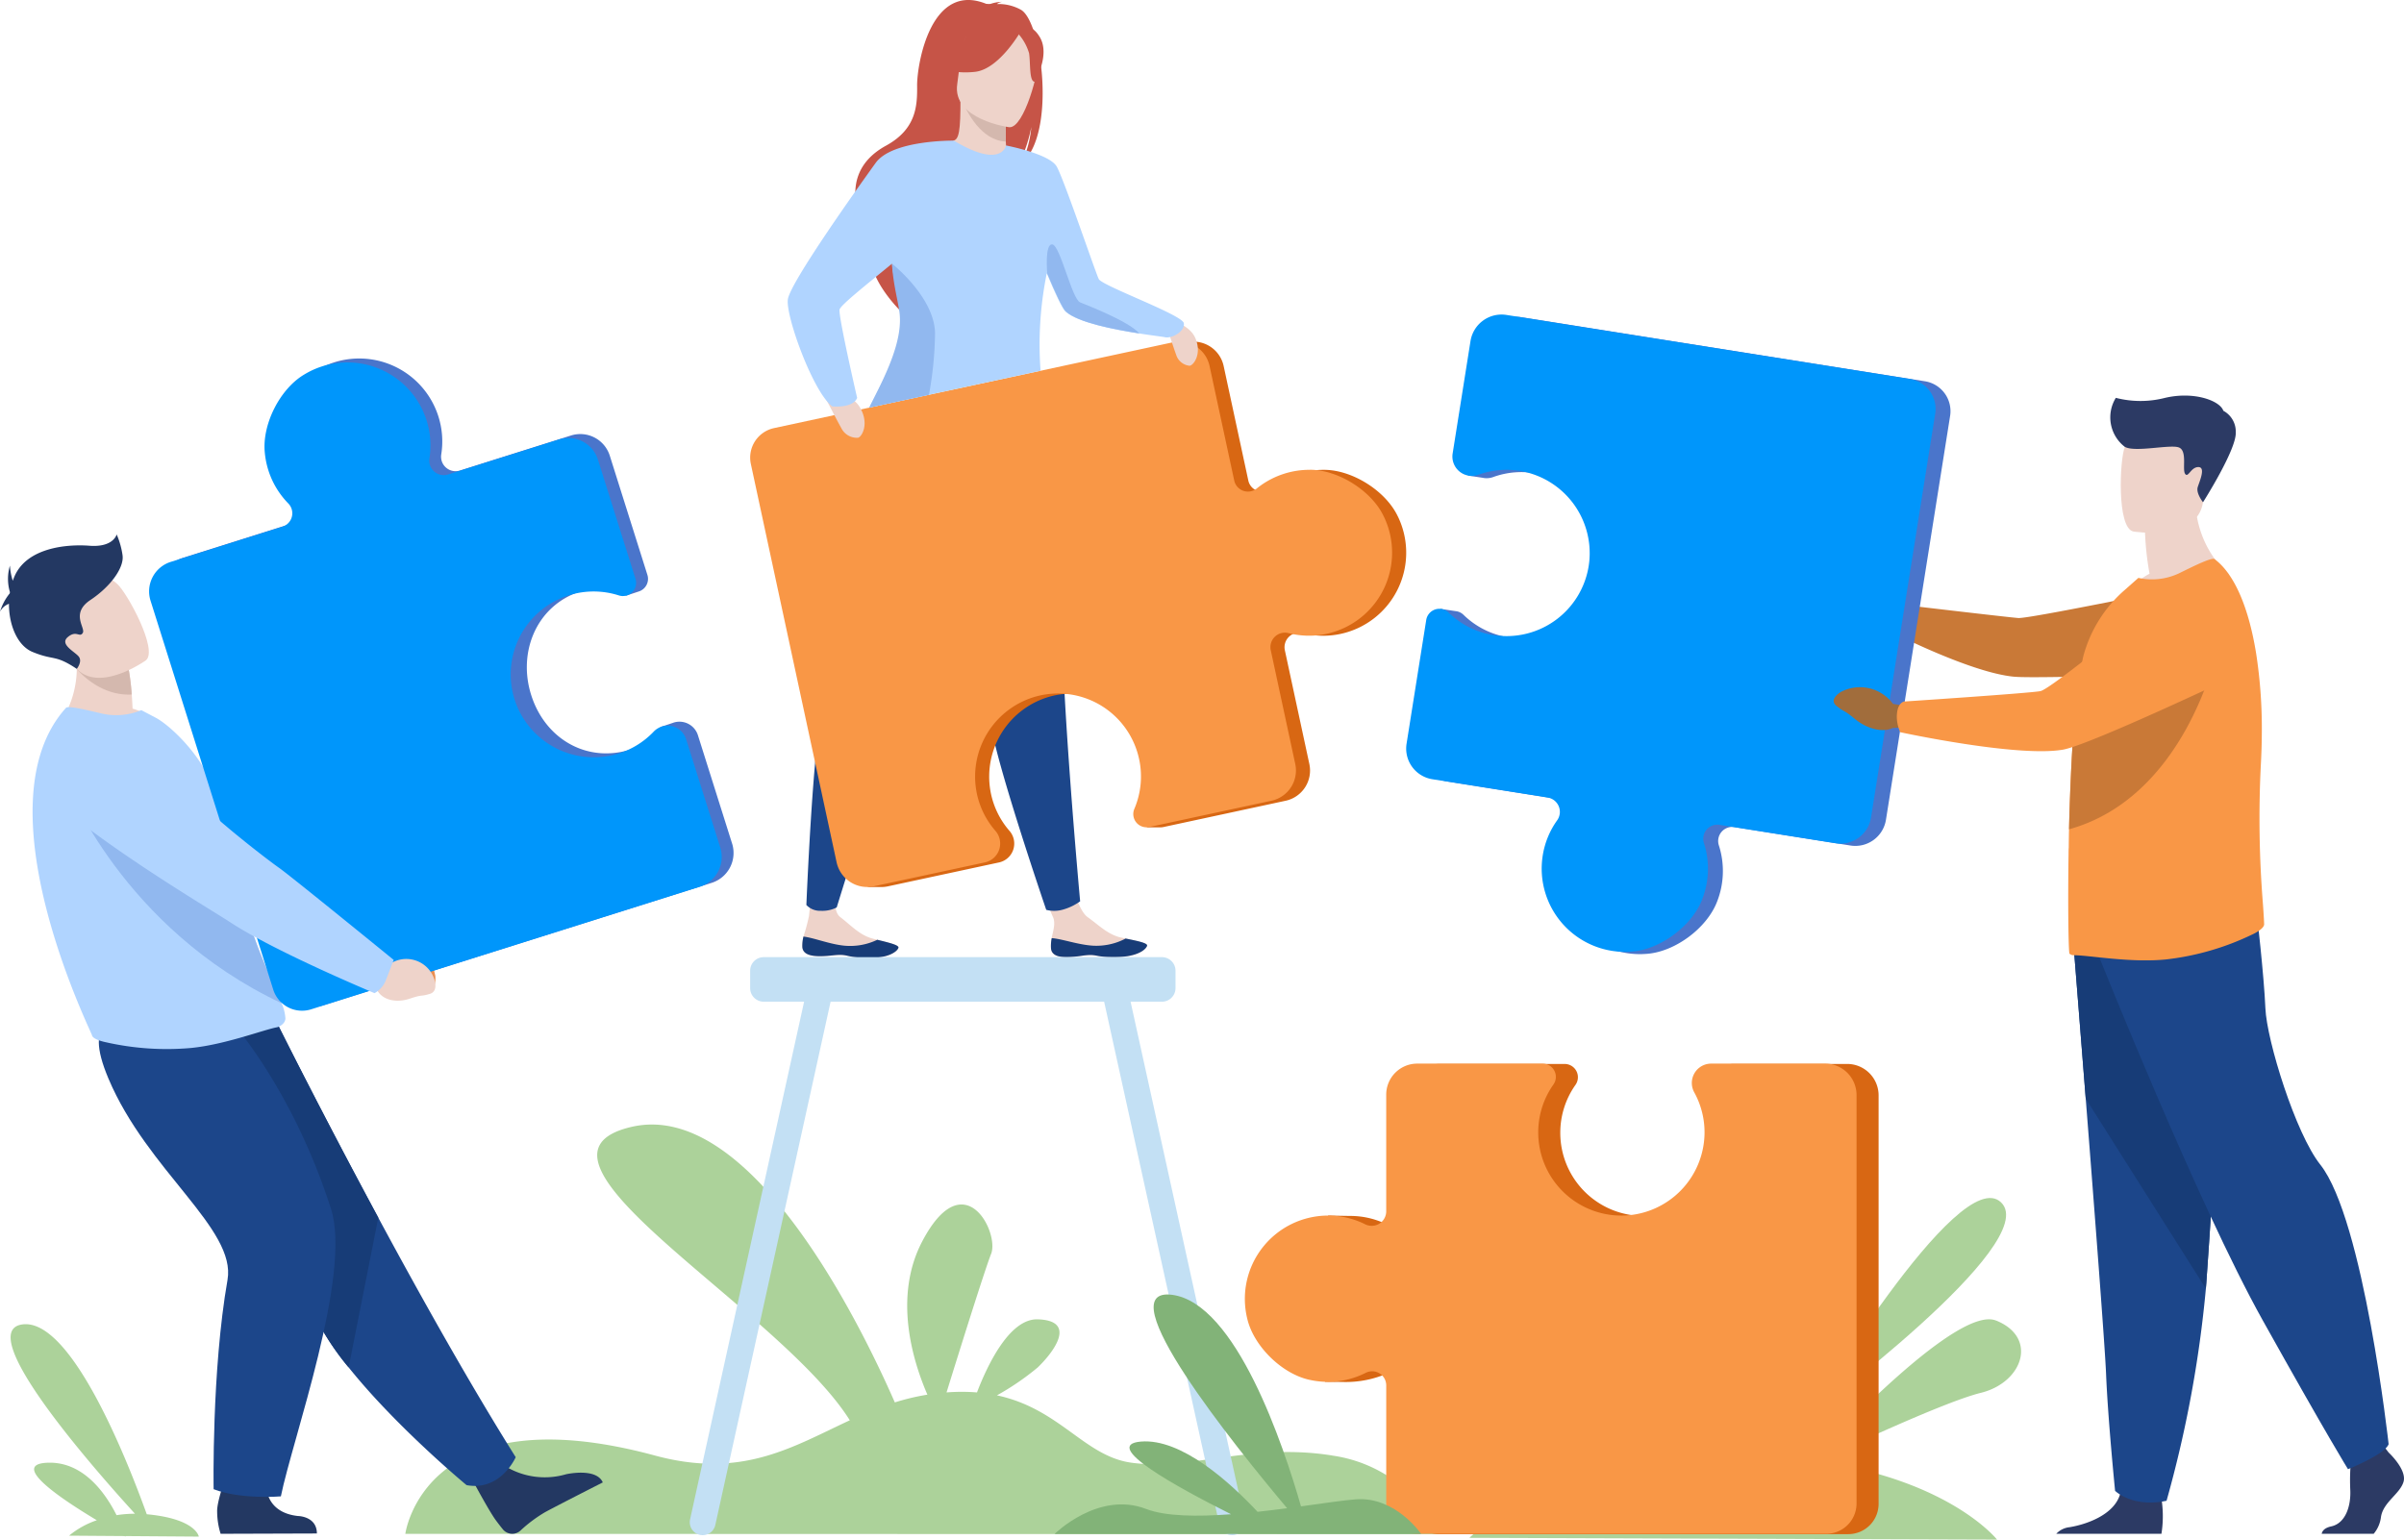 <svg xmlns="http://www.w3.org/2000/svg" width="406.851" height="260.654" viewBox="0 0 406.851 260.654">
  <g id="our_services_banner_image" transform="translate(-385.99 2001.48)">
    <g id="g10" transform="translate(385.99 -2001.48)">
      <path id="path16" d="M1294.288-661.083c-13.709-2.208-24.059,2.6-34.011,1.214-7.937-1.1-12.073-9.129-22.739-11.4a44.423,44.423,0,0,0,6.905-4.728c2.745-2.644,6.686-7.931,0-8.14-4.811-.15-8.559,7.864-10.283,12.373a32.775,32.775,0,0,0-5.152,0c2.2-7.1,6.5-20.829,7.546-23.467,1.427-3.591-4.574-15.56-11.647-2.127-4.963,9.421-1.594,20.31.862,25.973a39.3,39.3,0,0,0-5.514,1.31c-5.845-13.338-24.442-51.361-44.6-46.636-21.978,5.15,25.107,30.713,36.981,49.665-9.7,4.5-18.224,9.958-32.959,5.971-39.156-10.6-42.262,13.251-42.262,13.251l174.984.059a23.688,23.688,0,0,0-18.11-13.31" transform="translate(-1068.816 907.491)" fill="#acd29a"/>
      <path id="path18" d="M1843.546-983.4c.178,1.683,2.563,1.622,5.255,1.218s2,.3,5.784.231,5.05-1.366,5.214-1.914c.148-.485-1.689-.829-3.655-1.239-.247-.051-.495-.105-.744-.158-2.216-.487-3.728-2.084-5.656-3.458-1.829-1.3-3.059-7.269-3.059-7.269l-5.383-.032s1.691,5.4,2.573,7.273c.517,1.1-.034,2.521-.209,3.584a6.594,6.594,0,0,0-.12,1.764" transform="translate(-1665.675 1143.983)" fill="#eed3ca"/>
      <path id="path20" d="M1861.2-921.642c2.693-.4,2,.3,5.784.231s5.05-1.366,5.214-1.914c.148-.484-1.689-.829-3.656-1.239l-.022.036a10.616,10.616,0,0,1-5.521,1.18c-2.548-.17-5.176-1.145-6.936-1.277a6.585,6.585,0,0,0-.12,1.764c.178,1.683,2.563,1.622,5.255,1.218" transform="translate(-1678.069 1083.442)" fill="#173c77"/>
      <path id="path22" d="M1579.229-993.208c.118,1.689,2.5,1.719,5.206,1.417s1.985.379,5.772.448,5.1-1.176,5.283-1.715c.164-.481-1.656-.892-3.607-1.377-.246-.059-.491-.124-.736-.187-2.2-.57-3.649-2.222-5.524-3.668-1.776-1.37-.314-7.053-.314-7.053l-4.085-1.929s-.562,5.857-.866,8.819a34.32,34.32,0,0,1-.941,3.488,6.624,6.624,0,0,0-.189,1.756" transform="translate(-1443.444 1153.521)" fill="#eed3ca"/>
      <path id="path24" d="M1584.436-923.158c2.706-.3,1.985.379,5.772.448s5.1-1.176,5.283-1.715c.164-.48-1.656-.892-3.607-1.377l-.022.036a10.614,10.614,0,0,1-5.563.969c-2.54-.266-5.129-1.338-6.881-1.535a6.624,6.624,0,0,0-.188,1.756c.118,1.689,2.5,1.719,5.206,1.417" transform="translate(-1443.444 1084.889)" fill="#173c77"/>
      <path id="path26" d="M1592.273-1483.254s-1.131,5.478-2.265,33.261a89.638,89.638,0,0,0-3.627,11.434c-1.525,6.29-2.6,32.536-2.6,32.536a3.173,3.173,0,0,0,2.453.987,5.344,5.344,0,0,0,2.68-.57s10.6-34.375,15.755-47.721,8.182-32.4,8.182-32.4l-20.58,2.475" transform="translate(-1447.312 1559.229)" fill="#1c468a"/>
      <path id="path28" d="M1723.449-1506.709s.835,5.531,9.391,31.988a89.625,89.625,0,0,0,.557,11.982c.748,6.429,9.409,31.74,9.409,31.74a5.318,5.318,0,0,0,2.875-.056,9.1,9.1,0,0,0,2.863-1.388s-3.321-36.177-3.1-50.484-3.544-33.23-3.544-33.23l-18.449,9.448" transform="translate(-1565.742 1585.029)" fill="#1c468a"/>
      <path id="path30" d="M1666.341-1967.41a7.761,7.761,0,0,0-4.152-1.012,1.975,1.975,0,0,1,.906-.375,6.472,6.472,0,0,0-2.35.489c-9.786-4.345-12.091,10.271-12.051,13.695s-.134,7.355-5.269,10.167c-10.1,5.535-2.358,16.464-2.358,16.464-1.819,5.219,4.914,11.611,4.914,11.611-.116-2.772,12.606-20.426,19.465-24.454,1.735-2.3,2.52-6.473,2.579-6.8a18.211,18.211,0,0,1-1.671,6.189c5.881-4.894,3.54-23.71-.014-25.971" transform="translate(-1493.482 1969.108)" fill="#c65447"/>
      <path id="path32" d="M1756.591-1850.432c.034.016-3.207,1.7-5.648,1.034-2.3-.627-3.8-3.6-3.763-3.609.971-.193,1.253-1.529,1.23-7.268l.44.087,7.122,1.411.266.051s-.168,2.325-.174,4.517c0,.462.006.918.022,1.346.049,1.271.191,2.283.5,2.431" transform="translate(-1585.864 1876.824)" fill="#eed3ca"/>
      <path id="path34" d="M1764.286-1851.813c0,.462.006.918.022,1.346-4.142-.166-6.53-4.9-7.432-6.982l7.319,1.068.266.051s-.168,2.326-.175,4.517" transform="translate(-1594.086 1874.427)" fill="#d4b8ae"/>
      <path id="path36" d="M1737.819-1949.641a21.687,21.687,0,0,1-2.686-6.35c-.373-2.09.691-9.835,8.476-8.72a10.572,10.572,0,0,1,4.385,1.659c1.691,1.141,4.13,3.6,1.4,10.364l-.708,2.283-10.869.765" transform="translate(-1575.595 1965.472)" fill="#c65447"/>
      <path id="path38" d="M1760.186-1922.519s-9.7-1.281-8.807-7.309.239-10.253,6.469-9.689,7.09,3.041,7.282,5.125-2.4,12.051-4.945,11.872" transform="translate(-1589.376 1944.058)" fill="#eed3ca"/>
      <path id="path40" d="M1746.726-1945.017s-3.7,6.676-7.923,7.114-5.821-.912-5.821-.912a11.632,11.632,0,0,0,4.778-6.238s7.469-3.625,8.965.036" transform="translate(-1573.826 1950.068)" fill="#c65447"/>
      <path id="path42" d="M1818.489-1937.856a8.636,8.636,0,0,1,2,3.479c.254,1.608,0,4.8.937,4.829,0,0,2.711-4.509.874-7.562-1.948-3.236-3.807-.746-3.807-.746" transform="translate(-1646.33 1943.384)" fill="#c65447"/>
      <path id="path44" d="M1644.112-1559.2c-2.035-4.308-7.692-7.874-12.456-7.876a14.158,14.158,0,0,0-9.026,3.157,2.375,2.375,0,0,1-3.817-1.35l-4.172-19.38a5.234,5.234,0,0,0-6.218-4.016l-67.493,14.526a5.114,5.114,0,0,0-3.923,6.076l14.51,67.42a5.309,5.309,0,0,0,3.582,3.942l-.886.251h2.621l.02,0a5.365,5.365,0,0,0,.971-.116l1.468-.316h0l17.324-3.728a3.27,3.27,0,0,0,1.784-5.339,13.959,13.959,0,0,1-3.2-6.6,14.075,14.075,0,0,1,10.1-16.16,14.037,14.037,0,0,1,17.413,10.589,13.98,13.98,0,0,1-.8,8.444,2.233,2.233,0,0,0,.657,2.631l-1.009.493h2.342a2.291,2.291,0,0,0,.539-.051l20.683-4.451a5.237,5.237,0,0,0,4.018-6.221l-4.146-19.26a2.453,2.453,0,0,1,3.009-2.891,13.968,13.968,0,0,0,6.433.122,14.06,14.06,0,0,0,9.675-19.9" transform="translate(-1407.55 1646.616)" fill="#d86713"/>
      <path id="path46" d="M1615.984-1567.079a14.158,14.158,0,0,0-9.026,3.157,2.376,2.376,0,0,1-3.818-1.35l-4.17-19.38a5.234,5.234,0,0,0-6.218-4.016l-67.493,14.526a5.113,5.113,0,0,0-3.923,6.076l14.51,67.42a5.308,5.308,0,0,0,6.307,4.073l18.792-4.044a3.269,3.269,0,0,0,1.784-5.339,14,14,0,0,1-3.2-6.6,14.076,14.076,0,0,1,10.1-16.16,14.034,14.034,0,0,1,17.411,10.589,13.964,13.964,0,0,1-.8,8.444,2.24,2.24,0,0,0,2.53,3.072l20.683-4.451a5.237,5.237,0,0,0,4.016-6.221l-4.144-19.26a2.451,2.451,0,0,1,3.007-2.891,13.976,13.976,0,0,0,6.435.122,14.059,14.059,0,0,0,9.673-19.9c-2.036-4.308-7.69-7.874-12.456-7.876" transform="translate(-1394.262 1646.616)" fill="#f99746"/>
      <path id="path48" d="M1982.035-1614.583s4.211.689,5.314,3.426-.438,4.592-1.03,4.586a2.643,2.643,0,0,1-2.26-1.865c-.533-1.419-2.023-6.147-2.023-6.147" transform="translate(-1785.009 1668.489)" fill="#eed3ca"/>
      <path id="path50" d="M1600.876-1534.25s4.726-.006,6.427,2.788.351,5.1-.3,5.2a2.933,2.933,0,0,1-2.808-1.63c-.837-1.456-3.321-6.356-3.321-6.356" transform="translate(-1461.807 1600.371)" fill="#eed3ca"/>
      <path id="path52" d="M1626.835-1779.3c-.418-.089-2.25-.3-4.58-.671-4.292-.673-10.273-1.859-12.28-3.71-.543-.5-1.81-3.268-3.126-6.439a60.178,60.178,0,0,0-1.052,16.5l-29,6.24c2.486-5.026,6.335-11.26,5.614-16.3-.268-1.869-1.293-4.436-1.677-7.319-.031-.248-.059-.5-.081-.748-4.067,3.349-8.764,7.043-8.878,7.781-.187,1.239,2.98,14.948,2.98,14.948-.787,1.81-4.2,1.429-4.2,1.429-3.2-2.285-7.907-15.236-7.53-18.1s12.047-19.219,14.871-23.126c2.79-3.862,12.975-3.765,13.22-3.763h.006c8.1,4.864,8.829.821,8.829.821s7.309,1.389,8.564,3.548,6.765,18.53,7.155,19.106c.815,1.206,14.129,6.029,14.368,7.426s-2.007,2.636-3.2,2.382" transform="translate(-1429.692 1836.385)" fill="#b0d4ff"/>
      <path id="path54" d="M1663.84-1653.35l-10.11,2.165c2.518-5.014,5.827-11.256,5.1-16.27-.27-1.871-.878-4.085-1.17-6.982-.028-.278-.077-1.119-.077-1.119s7.161,5.636,7.286,11.734a60.716,60.716,0,0,1-1.032,10.471" transform="translate(-1506.623 1720.192)" fill="#91b8ef"/>
      <path id="path56" d="M1867.043-1681.929c-4.343-.673-10.4-1.859-12.43-3.71-.549-.5-1.833-3.272-3.165-6.447,0,0-.466-5.1.868-4.912s3.3,9.24,4.7,9.813c1.253.513,8.182,3.173,10.029,5.257" transform="translate(-1674.212 1738.378)" fill="#91b8ef"/>
      <path id="path58" d="M3284.239-354.66c-.612,2.064-3.439,3.438-3.82,5.96a5.464,5.464,0,0,1-1.229,2.842h-8.8c.089-.485.474-1.006,1.618-1.255,2.445-.535,3.365-3.5,3.215-6.248a35.694,35.694,0,0,1,.022-3.6c.077-1.575.207-2.812.207-2.812l5.194-1.223.546.7.523.675s3.132,2.9,2.522,4.963" transform="translate(-2877.467 605.518)" fill="#2c3a64"/>
      <path id="path60" d="M2992.715-308.306h-17.8a3.572,3.572,0,0,1,2.244-1.117c2.739-.444,7.483-2.033,8.541-5.537.035-.112.065-.227.091-.345.839-3.743,6.952,1.147,6.952,1.147s.018.15.047.4a19.088,19.088,0,0,1-.073,5.448" transform="translate(-2626.916 567.967)" fill="#2c3a64"/>
      <path id="path62" d="M2994.459-922.581s.927,11.58,2.019,25.5c1.482,18.909,3.264,42.137,3.44,46.536.306,7.641,1.529,19.862,1.529,19.862s2.9,2.9,8.709,1.681a200.109,200.109,0,0,0,6.654-35.907q.033-.456.069-.912c1.375-18.794,3.511-58.364,3.511-58.364l-25.932,1.6" transform="translate(-2643.49 1083.069)" fill="#1c468a"/>
      <path id="path64" d="M2994.459-922.581s.927,11.58,2.019,25.5l20.333,32.172q.033-.456.069-.912c1.375-18.794,3.512-58.364,3.512-58.364l-25.932,1.6" transform="translate(-2643.491 1083.069)" fill="#173c77"/>
      <path id="path66" d="M3022.326-946.772s16.729,41.94,27.73,61.648,14.438,25.21,14.438,25.21,6.3-2.522,6.875-4.241c0,0-4.207-38.05-11.572-47.325-4.165-5.241-9.054-20.969-9.284-26.469s-1.488-16.386-1.488-16.386l-26.7,7.563" transform="translate(-2667.12 1108.635)" fill="#1c468a"/>
      <path id="path68" d="M3054.13-1407.508a49.3,49.3,0,0,1-.769-7l8.489-6.84c-.314,9.405,5.713,13.929,5.713,13.929s-11.312,5.568-17.851,3.506a15.654,15.654,0,0,1,4.418-3.6" transform="translate(-2690.342 1504.633)" fill="#eed3ca"/>
      <path id="path70" d="M3048.822-1477.006s10.8,1.794,11.813-4.947,3.09-11.051-3.763-12.482-8.58.941-9.466,3.108-1.366,13.683,1.416,14.321" transform="translate(-2687.801 1566.979)" fill="#eed3ca"/>
      <path id="path72" d="M2748.966-1307.648l-2.3-1.423a5.812,5.812,0,0,0-7.763-1.6s-1.938,1.236-.638,2.272.952.45,2.755,1.95,4.135,2.035,5.642,1.209l1.93-.183.373-2.222" transform="translate(-2425.872 1411.521)" fill="#a16d3c"/>
      <path id="path74" d="M2791.8-1308.571c.592-1.853.874-2.016.874-2.016s18.591,2.2,20.345,2.326,26.094-4.885,26.094-4.885l11.493,13.957s-33.888,1.278-38.321.862c-7.329-.687-20.621-7.51-20.621-7.51a5.413,5.413,0,0,1,.136-2.734" transform="translate(-2471.437 1412.887)" fill="#c97937"/>
      <path id="path76" d="M3021.432-1285.024c.032.72-1.452,1.511-2.1,1.8a45.131,45.131,0,0,1-14.479,4.178c-6.058.623-13.217-.74-15.672-.707a1.051,1.051,0,0,1-.687-.261c-.164-.132-.3-7.531-.164-16.861,0-.36,0-.754.032-1.115v-.13c.01-.972.024-1.959.047-2.956.061-2.727.162-5.526.282-8.308.176-4.1.42-8.131.758-11.7a67.83,67.83,0,0,1,1.369-9.25,22.577,22.577,0,0,1,7.072-11.3l2.258-2a10.714,10.714,0,0,0,7.039-.852c2.587-1.277,5.4-2.652,5.859-2.326,3.491,2.61,5.841,8.532,7.045,16.059a82.956,82.956,0,0,1,.947,13.279c-.006,1.808-.062,3.643-.166,5.5a180.732,180.732,0,0,0,.357,23.569c.1,1.44.178,2.586.2,3.375" transform="translate(-2638.25 1441.467)" fill="#f99746"/>
      <path id="path78" d="M2353.213-1605.48l-68.29-10.846a5.325,5.325,0,0,0-6.094,4.422l-3.023,19.035a22.365,22.365,0,0,0,.085,3.359l2.461.367a3.287,3.287,0,0,0,.426.063h0a3.265,3.265,0,0,0,1.374-.187,14,14,0,0,1,7.323-.6,14.113,14.113,0,0,1,11.453,15.295,14.073,14.073,0,0,1-16.2,12.446,14,14,0,0,1-7.6-3.808,2.22,2.22,0,0,0-1.332-.629h0l-2.577-.387L2268-1543.734a5.25,5.25,0,0,0,4.363,6.008l19.507,3.1a2.457,2.457,0,0,1,1.614,3.859,14.034,14.034,0,0,0-2.443,5.972,14.094,14.094,0,0,0,15.1,16.247c4.767-.341,10.149-4.338,11.877-8.793a14.191,14.191,0,0,0,.316-9.582,2.383,2.383,0,0,1,2.646-3.08l19.629,3.117a5.248,5.248,0,0,0,6.007-4.359l10.857-68.366a5.126,5.126,0,0,0-4.26-5.867" transform="translate(-2027.438 1670.025)" fill="#4a75cb"/>
      <path id="path80" d="M3014.041-1242.246s-5.235,24.429-24.888,29.871c.061-2.727.162-5.526.282-8.308.176-4.1.42-8.131.758-11.7a6.764,6.764,0,0,1,.981-.421c6.668-2.2,22.867-9.44,22.867-9.44" transform="translate(-2638.991 1352.768)" fill="#c97937"/>
      <path id="path82" d="M2301.415-1519.849a14.192,14.192,0,0,0,.318-9.582,2.382,2.382,0,0,1,2.646-3.08l19.629,3.118a5.247,5.247,0,0,0,6.005-4.36l10.859-68.367a5.128,5.128,0,0,0-4.26-5.867l-68.292-10.846a5.324,5.324,0,0,0-6.092,4.422l-3.023,19.035a3.279,3.279,0,0,0,4.347,3.6,14.013,14.013,0,0,1,7.323-.6,14.114,14.114,0,0,1,11.453,15.294,14.074,14.074,0,0,1-16.207,12.446,14.017,14.017,0,0,1-7.6-3.809,2.245,2.245,0,0,0-3.787,1.253l-3.327,20.951a5.251,5.251,0,0,0,4.361,6.008l19.51,3.1a2.458,2.458,0,0,1,1.614,3.859,13.987,13.987,0,0,0-2.443,5.972,14.094,14.094,0,0,0,15.1,16.247c4.766-.341,10.149-4.338,11.875-8.793" transform="translate(-2013.361 1672.15)" fill="#0096fb"/>
      <path id="path84" d="M2740.071-1200.736l-2.808-.464a6.934,6.934,0,0,0-8.781-2.034s-2.212,1.238-.748,2.4,1.072.52,3.1,2.195,4.666,2.344,6.378,1.525l2.19-.114.669-3.5" transform="translate(-2416.898 1320.359)" fill="#a16d3c"/>
      <path id="path86" d="M2797.509-1299.885c.092-2.066,1.192-2.286,1.192-2.286s21.27-1.407,23.1-1.763,18.775-14.392,18.775-14.392,6.55-5.888,11.141-3.9c3.99,1.727,5.239,5.133,5.439,8.265a9.1,9.1,0,0,1-5.257,8.806c-7.607,3.553-22.822,10.529-26.287,11.131-7.712,1.339-27.536-2.954-27.536-2.954a6.516,6.516,0,0,1-.572-2.906" transform="translate(-2476.483 1420.935)" fill="#f99746"/>
      <path id="path88" d="M3037.359-1519.981a6.3,6.3,0,0,1-1.525-8.3,16.711,16.711,0,0,0,8.345,0c4.9-1.143,9.281.476,9.853,2.19a3.987,3.987,0,0,1,2.1,3.621c.19,2.859-5.541,11.862-5.541,11.862s-1.225-1.525-.892-2.573,1.383-3.382.1-3.382-1.713,1.906-2.238,1.143.43-3.953-1.095-4.478-7.384.88-9.1-.085" transform="translate(-2677.754 1595.633)" fill="#2c3a64"/>
      <path id="path90" d="M1547.838-808.249l-19.3-87.649h5.314a2.3,2.3,0,0,0,2.291-2.291v-2.96a2.3,2.3,0,0,0-2.291-2.289h-67.408a2.3,2.3,0,0,0-2.289,2.289v2.96a2.3,2.3,0,0,0,2.289,2.291h6.842l-19.3,87.649a2.2,2.2,0,0,0,1.662,2.615,2.194,2.194,0,0,0,2.609-1.668l19.514-88.6h46.291l19.514,88.6a2.193,2.193,0,0,0,2.607,1.668h0a2.2,2.2,0,0,0,1.664-2.615" transform="translate(-1337.2 1065.477)" fill="#c3e0f4"/>
      <path id="path92" d="M2730.181-634.534c-7.146-6.859-32.868,36.422-32.868,36.422s40.012-29.561,32.868-36.422" transform="translate(-2391.526 838.086)" fill="#acd29a"/>
      <path id="path94" d="M2410.858-500c-6.325-2.53-26.54,18.782-31.094,23.7a101.063,101.063,0,0,0-11.493-.837c-32.01-.572-46.53,13.926-46.53,13.926l89.3.3s-7.909-10.044-30.35-13.265c5.484-2.589,21.7-10.133,27.6-11.582,7.146-1.758,9.717-9.391,2.573-12.247" transform="translate(-2073.062 723.557)" fill="#acd29a"/>
      <path id="path96" d="M2249.345-784.518h-19.274a3.277,3.277,0,0,0-2.875,4.856c1.164,2.108-2.934,20.373-11.566,20.849a14.062,14.062,0,0,1-14.834-14.054,14.01,14.01,0,0,1,2.569-8.108,2.245,2.245,0,0,0-1.831-3.544h-21.214a5.249,5.249,0,0,0-5.249,5.249s-1.924,22.769-3.558,21.952a13.988,13.988,0,0,0-5.549-1.456l0,0h-.02c-.237-.012-.475-.018-.716-.018s-3.732-.061-3.732-.061l-.529,28.138,3.033.032a17.582,17.582,0,0,0,7.613-1.49,2.382,2.382,0,0,1,3.457,2.129v19.876a5.248,5.248,0,0,0,5.247,5.247h69.223a5.127,5.127,0,0,0,5.127-5.127V-779.2a5.321,5.321,0,0,0-5.322-5.322" transform="translate(-1936.734 964.639)" fill="#d86713"/>
      <path id="path98" d="M2082.844-731.383a14.183,14.183,0,0,0,9.513-1.19,2.384,2.384,0,0,1,3.459,2.131v19.874a5.248,5.248,0,0,0,5.247,5.249h69.223a5.126,5.126,0,0,0,5.126-5.127v-69.148a5.323,5.323,0,0,0-5.322-5.324h-19.274a3.278,3.278,0,0,0-2.875,4.858,14.015,14.015,0,0,1,1.741,7.138,14.114,14.114,0,0,1-13.307,13.711,14.076,14.076,0,0,1-14.834-14.054,14.01,14.01,0,0,1,2.569-8.107,2.246,2.246,0,0,0-1.831-3.546h-21.215a5.25,5.25,0,0,0-5.249,5.251v19.753a2.459,2.459,0,0,1-3.558,2.2,14.021,14.021,0,0,0-6.283-1.478,14.1,14.1,0,0,0-13.676,17.462c1.084,4.653,5.875,9.342,10.546,10.348" transform="translate(-1861.212 964.978)" fill="#f99746"/>
      <path id="path100" d="M717.485-458.908l12.441.091s-.433-3.011-8.808-3.787h0c-3.247-9.018-12.785-33.279-21.068-32.134-8.178,1.133,11.19,23.392,19.07,32.047a19.856,19.856,0,0,0-3.113.245c-1.9-3.779-5.662-9.121-11.7-8.878-6.428.259,2.329,6.131,8.359,9.735a14.853,14.853,0,0,0-4.7,2.611l9.383.069.17.091s-.01-.032-.029-.091" transform="translate(-696.28 718.954)" fill="#acd29a"/>
      <path id="path102" d="M1106.073-920.051l1.841,1.494s5.036-1.806,6.172,4.179c0,0,.3,2.55-1.313,2.554s-.949-.278-3.237-.211-4.183-1.139-4.518-3l-1.095-1.573,2.15-3.447" transform="translate(-1040.418 1079.564)" fill="#ea8e50"/>
      <path id="path104" d="M811.451-1113.725c1.468-1.533,1.35-2.666,1.35-2.666s-17.006-13.924-18.731-15.058a209.789,209.789,0,0,1-19.554-18.645c-2.9-3.358-6.5-2.055-10.616-.874l-3.389.972c-4.093,1.174-5.157,6.9-1.8,9.679,9.457,7.833,25.189,16.644,28.132,18.495,7.307,4.6,21.611,10.059,21.611,10.059a9.055,9.055,0,0,0,3-1.962" transform="translate(-746.003 1276.445)" fill="#1e3d70"/>
      <path id="path106" d="M1217.29-337.319a12.825,12.825,0,0,0,10.451,1.46s5.1-1.164,6.216,1.381c0,0-7.819,3.972-9.8,5.058a23.7,23.7,0,0,0-4.148,3.11,2.051,2.051,0,0,1-2.969-.229c-.344-.422-.738-.927-1.169-1.51-1.206-1.634-4.015-6.911-4.015-6.911l5.432-2.358" transform="translate(-1131.94 585.438)" fill="#233862"/>
      <path id="path108" d="M905.416-757.925s-2.513,5.794-8.314,4.73c0,0-11.837-9.776-19.957-19.931a45.12,45.12,0,0,1-6.2-9.693c-5.384-12.466-19.917-31.059-29.157-40.483l23.118-8.363s7.4,14.9,17.257,33.192c7.1,13.182,15.47,28.132,23.255,40.547" transform="translate(-818.139 1004.617)" fill="#1c468a"/>
      <path id="path110" d="M882.16-798.472l-5.016,25.346a45.122,45.122,0,0,1-6.2-9.693c-5.384-12.466-19.917-31.059-29.157-40.483l23.118-8.363s7.4,14.9,17.257,33.192" transform="translate(-818.139 1004.617)" fill="#173c77"/>
      <path id="path112" d="M936.266-329.836s-.252,4.622,5.354,5.241c0,0,3.2.016,3.212,2.958l-16.292.053a12.684,12.684,0,0,1-.588-3.73c-.088-1.952,1.893-7.057,1.893-7.057l6.421,2.536" transform="translate(-891.201 581.244)" fill="#233862"/>
      <path id="path114" d="M818.718-837.386s10.3,11.317,16.836,31.7c3.557,11.092-6.52,38.982-8.484,48.671,0,0-6.759.574-11.381-1.212,0,0-.351-20.014,2.352-35.441,1.513-8.633-13.56-18.463-20.146-34.062-4.48-10.611.97-10.431,7.669-10.686l13.154,1.026" transform="translate(-779.536 1010.338)" fill="#1c468a"/>
      <path id="path116" d="M768.4-1241.582c-5.73,3.236-17.46.252-17.46.252s4.764-5.446,2.6-14.217l4.5,2.285,4.833,2.454a40.171,40.171,0,0,1,.529,4.331c.055.717.1,1.517.139,2.391a15.033,15.033,0,0,1,4.861,2.5" transform="translate(-741.105 1364.047)" fill="#eed3ca"/>
      <path id="path118" d="M765.335-1129.112c0,1.006-1.16,1.488-1.406,1.537-2.311.424-8.764,2.934-14.577,3.51a46.636,46.636,0,0,1-14.432-.977c-.661-.134-2.213-.551-2.323-1.184-.138-.693-19.257-38.978-4.394-55.423.349-.386,3.283.309,5.966.946a11.014,11.014,0,0,0,6.781-.554l2.516,1.324c3.09,1.722,8.937,7.839,9.621,12.639.347,2.441,1.743,4.249,2.147,6.4q.225,1.192.459,2.327.457,2.224.941,4.237c.874,3.63,1.8,6.756,2.7,9.456.964,2.866,1.91,5.25,2.755,7.245,1.1,2.587,2.022,4.521,2.6,6a7.388,7.388,0,0,1,.643,2.522" transform="translate(-717.031 1301.48)" fill="#b0d4ff"/>
      <path id="path120" d="M797.082-1059.174c-26.99-12.717-36.337-37.134-36.337-37.134s21.928,8.089,27.337,10.2q.457,2.224.941,4.237c.874,3.63,1.8,6.756,2.7,9.456.964,2.866,1.91,5.25,2.755,7.245,1.1,2.587,2.022,4.521,2.6,6" transform="translate(-749.42 1229.02)" fill="#91b8ef"/>
      <path id="path122" d="M962.062-1487.837l-5.782-18.332a3.277,3.277,0,0,0-4.012-2.17h0c-.085.024-.17.054-.253.085l-2.027.677s-3.175,3.268-5.452,3.927c-7,2.026-13.649-1.706-16.2-8.533-2.842-7.594.455-15.932,8.088-18.339,2.612-.824,7.751.711,7.751.711l2.064-.686a2.239,2.239,0,0,0,1.49-2.819l-6.364-20.176a5.235,5.235,0,0,0-6.568-3.42L916-1550.984a2.452,2.452,0,0,1-3.159-2.725,13.972,13.972,0,0,0-.479-6.417,14.058,14.058,0,0,0-20.711-7.773c-4.1,2.427-7.123,8.391-6.679,13.136a14.145,14.145,0,0,0,3.985,8.691,2.376,2.376,0,0,1-.988,3.927l-18.905,5.963a5.234,5.234,0,0,0-3.417,6.566l20.765,65.844a5.113,5.113,0,0,0,6.415,3.337l65.771-20.741a5.31,5.31,0,0,0,3.467-6.661" transform="translate(-838.164 1630.639)" fill="#4a75cb"/>
      <path id="path124" d="M871.813-1550.381a14.144,14.144,0,0,0,3.986,8.691,2.376,2.376,0,0,1-.989,3.927L855.9-1531.8a5.235,5.235,0,0,0-3.417,6.566l20.765,65.844a5.113,5.113,0,0,0,6.415,3.337l65.771-20.741a5.308,5.308,0,0,0,3.467-6.66l-5.782-18.332a3.269,3.269,0,0,0-5.482-1.278,13.977,13.977,0,0,1-6.267,3.8,14.076,14.076,0,0,1-17.033-8.546,14.037,14.037,0,0,1,8.917-18.326,13.972,13.972,0,0,1,8.482.012,2.24,2.24,0,0,0,2.822-2.805L928.2-1549.11a5.235,5.235,0,0,0-6.568-3.418l-18.789,5.926a2.452,2.452,0,0,1-3.159-2.725,13.972,13.972,0,0,0-.48-6.417,14.059,14.059,0,0,0-20.711-7.775c-4.1,2.429-7.123,8.393-6.68,13.137" transform="translate(-827.006 1626.923)" fill="#0096fb"/>
      <path id="path126" d="M1096.786-901.389l2.332.856a4.988,4.988,0,0,1,7.578,2.068s1.052,2.346-.613,2.854-1.06.03-3.4.811-4.646.217-5.529-1.454l-1.585-1.164,1.217-3.972" transform="translate(-1033.333 1063.866)" fill="#eed3ca"/>
      <path id="path128" d="M794.6-1103.94c.862-2.25,1.256-3.27,1.256-3.27s-17.623-14.364-19.419-15.6c-1.224-.84-13.406-9.945-19.345-17.042a12.431,12.431,0,0,0-12.084-4.187l-3.7.776a5.5,5.5,0,0,0-2.453,9.562c9.76,8.367,26.22,18.071,29.289,20.089,7.619,5.01,24.471,12.031,24.471,12.031a4.334,4.334,0,0,0,1.983-2.362" transform="translate(-729.227 1269.715)" fill="#b0d4ff"/>
      <path id="path130" d="M781.029-1233.737c-5.634.317-9.3-4.336-9.3-4.336a44.707,44.707,0,0,0,3.937-2.45l4.833,2.454a40.133,40.133,0,0,1,.529,4.331" transform="translate(-758.735 1351.306)" fill="#d4b8ae"/>
      <path id="path132" d="M753.921-1314.1s-8.537,6.127-12.271.751-7.35-8.2-2.057-12.344,7.788-2.831,9.471-1.34,6.982,11.2,4.857,12.933" transform="translate(-729.227 1425.888)" fill="#eed3ca"/>
      <path id="path134" d="M707.006-1370.557a13.743,13.743,0,0,0-.995-3.52s-.536,2.22-4.592,1.914-10.484.4-12.627,5.02q-.2.441-.366.907a10.7,10.7,0,0,1-.482-2.561,7.9,7.9,0,0,0,0,4.48h0c-.011.073-.021.145-.032.218a9.036,9.036,0,0,0-1.647,3.109,2.818,2.818,0,0,1,1.517-1.348c-.018,3.6,1.44,7.112,4,8.159,3.744,1.53,3.714.363,7.479,2.86,0,0,1.01-1.253.321-2.095s-3.291-2.066-1.837-3.291,1.99.153,2.525-.689-2.143-3.291,1.3-5.586,5.74-5.511,5.434-7.577" transform="translate(-686.266 1464.553)" fill="#233862"/>
      <path id="path136" d="M1922.113-487.316s-4.318-6.382-11.073-5.867c-2.054.156-5.391.657-9.267,1.19-2.923-10.2-10.98-34.449-21.849-35.816-11.1-1.393,10.621,25.573,19.5,36.132-1.62.213-3.3.422-5,.606-4.7-5.022-12.9-12.46-19.741-11.889-6.859.574,5.983,7.666,15.254,12.3-5.689.426-11.082.379-14.376-.894-8.071-3.12-15.489,4.233-15.489,4.233h62.038" transform="translate(-1681.594 747.007)" fill="#82b378"/>
    </g>
  </g>
</svg>